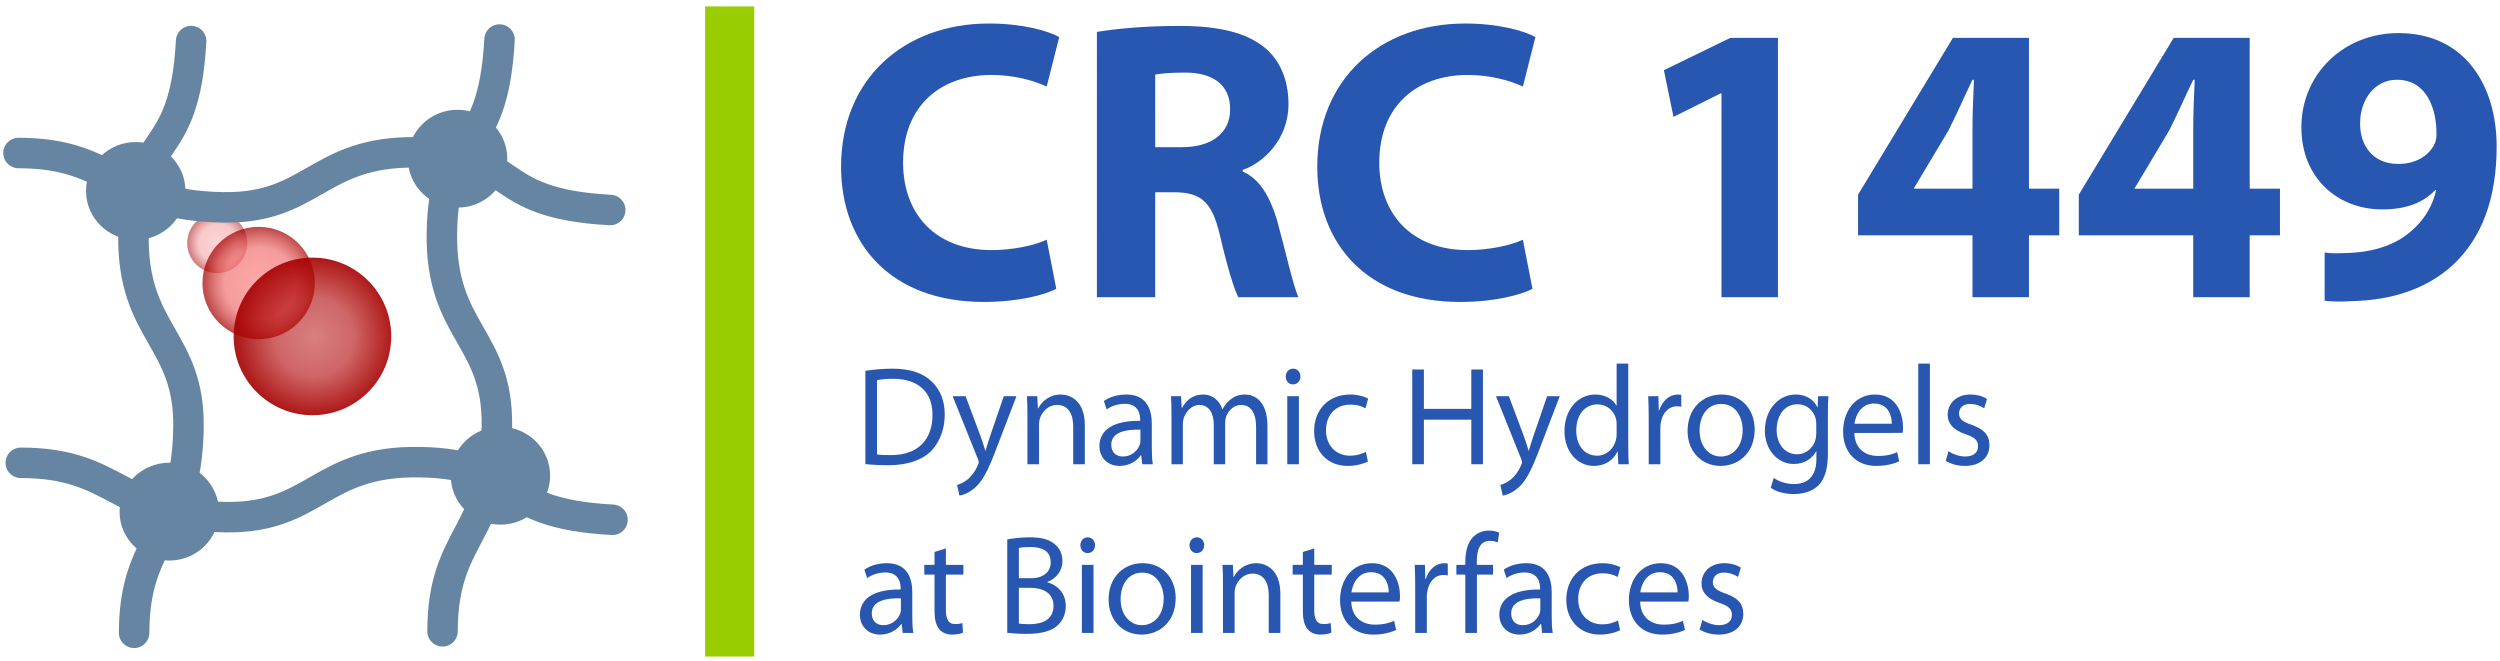 <svg clip-rule="evenodd" fill-rule="evenodd" stroke-linecap="round" stroke-linejoin="round" stroke-miterlimit="1.5" viewBox="0 0 779 206" xmlns="http://www.w3.org/2000/svg" xmlns:xlink="http://www.w3.org/1999/xlink"><radialGradient id="a" cx="0" cy="0" gradientTransform="matrix(9.258 -.02 .02 9.258 67.927 75.795)" gradientUnits="userSpaceOnUse" r="1"><stop offset="0" stop-color="#ffadad" stop-opacity=".5"/><stop offset=".64" stop-color="#f19393" stop-opacity=".5"/><stop offset=".83" stop-color="#ce4e4e" stop-opacity=".5"/><stop offset="1" stop-color="#a50000" stop-opacity=".5"/></radialGradient><radialGradient id="b" cx="0" cy="0" gradientTransform="matrix(17.321 -.037 .037 17.321 81.034 88.273)" gradientUnits="userSpaceOnUse" r="1"><stop offset="0" stop-color="#ff8686" stop-opacity=".7"/><stop offset=".64" stop-color="#f17272" stop-opacity=".7"/><stop offset=".83" stop-color="#ce3d3d" stop-opacity=".7"/><stop offset="1" stop-color="#a50000" stop-opacity=".7"/></radialGradient><radialGradient id="c" cx="0" cy="0" gradientTransform="matrix(24.292 -.053 .053 24.292 97.991 104.947)" gradientUnits="userSpaceOnUse" r="1"><stop offset="0" stop-color="#b20000" stop-opacity=".5"/><stop offset=".5" stop-color="#af0000" stop-opacity=".6"/><stop offset="1" stop-color="#a50000" stop-opacity=".9"/></radialGradient><circle cx="67.684" cy="75.749" fill="url(#a)" r="9.357"/><circle cx="80.58" cy="88.186" fill="url(#b)" r="17.508"/><circle cx="97.353" cy="104.825" fill="url(#c)" r="24.554"/><g fill="#2757b1" fill-rule="nonzero"><path d="m.081-.001c.052.005.11.008.182.008.149 0 .266-.038.337-.105.068-.068.102-.159.102-.255 0-.098-.034-.173-.097-.231-.066-.062-.169-.096-.312-.096-.078 0-.151.007-.212.015v.664zm.091-.597c.027-.005.068-.01.124-.01.209 0 .312.103.31.259 0 .166-.106.285-.327.284-.042 0-.081-.001-.107-.005z" transform="matrix(39.825 0 0 43.798 266.426 144.658)"/><path d="m.008-.484.197.446c.006.012.007.02.007.024 0 .005-.002.012-.007.02-.024.052-.058.087-.083.104-.028.02-.058.032-.08.037l.019.076c.023-.003.068-.015.115-.051.061-.045.107-.119.181-.3l.15-.356h-.099l-.108.286c-.013.035-.025.072-.035.101h-.002c-.009-.028-.023-.068-.035-.098l-.119-.289z" transform="matrix(39.825 0 0 43.798 296.534 144.658)"/><path d="m.08-0h.091v-.288c0-.013.003-.029.007-.04.018-.048.067-.094.133-.094.091 0 .127.068.127.153v.269h.091v-.277c0-.182-.122-.219-.188-.219-.089 0-.151.051-.176.098h-.003l-.005-.086h-.081c.003.041.004.084.004.133v.351z" transform="matrix(39.825 0 0 43.798 316.964 144.658)"/><path d="m.448-.289c0-.093-.034-.207-.199-.207-.066 0-.129.016-.176.046l.022.06c.037-.025.091-.04.141-.04.112-.001.121.082.121.112v.009c-.213-.002-.319.066-.319.182 0 .065.05.139.159.139.078 0 .137-.039.165-.076h.003l.008.064h.083c-.006-.034-.008-.075-.008-.118zm-.089.122c0 .009-.001.019-.005.028-.016.039-.06.084-.133.084-.05 0-.09-.028-.09-.084 0-.09.114-.11.228-.107z" transform="matrix(39.825 0 0 43.798 341.058 144.658)"/><path d="m.08-0h.089v-.287c0-.015.003-.031.008-.044.016-.042.06-.091.122-.091.07 0 .112.055.112.14v.282h.089v-.296c0-.016.004-.032.008-.045.018-.041.06-.081.116-.081.075 0 .118.054.118.158v.264h.089v-.273c0-.184-.11-.223-.174-.223-.053 0-.087.014-.12.039-.021.015-.04.036-.057.065h-.002c-.021-.058-.075-.104-.148-.104-.09 0-.138.047-.167.095h-.003l-.005-.083h-.079c.003.041.004.084.004.133v.351z" transform="matrix(39.825 0 0 43.798 361.846 144.658)"/><path d="m.171-0v-.484h-.091v.484zm-.046-.568c.036 0 .058-.026.058-.056 0-.031-.023-.056-.057-.056-.035 0-.058.026-.058.056s.022.056.056.056z" transform="matrix(39.825 0 0 43.798 397.927 144.658)"/><path d="m.445-.088c-.028.012-.067.027-.125.027-.105 0-.187-.069-.187-.181 0-.102.069-.182.19-.182.056 0 .094.013.119.026l.021-.069c-.027-.014-.08-.029-.14-.029-.171 0-.283.108-.283.26 0 .144.103.248.263.248.075 0 .133-.02.158-.031z" transform="matrix(39.825 0 0 43.798 407.884 144.658)"/><path d="m.081-.674v.674h.091v-.317h.371v.317h.091v-.674h-.091v.28h-.371v-.28h-.091z" transform="matrix(39.825 0 0 43.798 436.836 144.658)"/><path d="m.008-.484.197.446c.006.012.007.02.007.024 0 .005-.002.012-.007.02-.024.052-.058.087-.083.104-.028.02-.058.032-.08.037l.019.076c.023-.003.068-.015.115-.051.061-.045.107-.119.181-.3l.15-.356h-.099l-.108.286c-.013.035-.025.072-.035.101h-.002c-.009-.028-.023-.068-.035-.098l-.119-.289z" transform="matrix(39.825 0 0 43.798 465.828 144.658)"/><path d="m.448-.716v.299h-.002c-.022-.038-.078-.079-.165-.079-.133 0-.242.104-.241.263 0 .142.1.245.23.245.088 0 .154-.043.185-.103h.002l.004.091h.082c-.003-.035-.004-.081-.004-.128v-.588zm0 .502c0 .014-.001.027-.005.04-.016.064-.076.113-.146.113-.109 0-.165-.082-.165-.179 0-.109.065-.186.166-.186.075 0 .129.046.146.104.003.012.004.027.004.039z" transform="matrix(39.825 0 0 43.798 485.9 144.658)"/><path d="m.08-0h.091v-.255c0-.014.001-.028.004-.041.013-.069.059-.116.126-.116.014 0 .024.001.034.003v-.084c-.009-.002-.017-.003-.027-.003-.063 0-.121.042-.146.113h-.003l-.003-.101h-.08c.003.048.004.097.004.159v.325z" transform="matrix(39.825 0 0 43.798 510.551 144.658)"/><path d="m.298.012c.129 0 .266-.083.266-.26 0-.141-.102-.248-.259-.248-.15 0-.266.101-.266.259 0 .148.112.249.258.249h.001zm.001-.067c-.09 0-.166-.07-.166-.186 0-.097.055-.188.17-.188.117 0 .167.1.167.185 0 .121-.079.189-.17.189z" transform="matrix(39.825 0 0 43.798 524.291 144.658)"/><path d="m.533-.358c0-.053.001-.091.004-.126h-.081l-.003.079h-.002c-.024-.045-.076-.091-.171-.091-.125 0-.24.099-.24.258 0 .131.095.236.227.236.086 0 .144-.041.174-.089h.002v.055c0 .127-.075.177-.175.177-.067 0-.123-.021-.159-.044l-.023.07c.043.03.115.045.179.045.063 0 .138-.013.192-.06.051-.045.076-.119.076-.226zm-.091.141c0 .016-.003.034-.008.048-.02.056-.075.098-.14.098-.11 0-.162-.087-.162-.172 0-.114.07-.184.163-.184.072 0 .123.043.142.1.003.013.005.026.005.041z" transform="matrix(39.825 0 0 43.798 548.345 144.658)"/><path d="m.504-.223c.003-.009.004-.022.004-.04 0-.083-.042-.233-.219-.233-.157 0-.25.12-.25.263 0 .145.099.245.259.245.09 0 .148-.02.18-.033l-.016-.065c-.037.015-.079.027-.152.027-.1 0-.181-.055-.183-.164zm-.376-.065c.008-.06.051-.144.154-.144.12 0 .139.102.138.144z" transform="matrix(39.825 0 0 43.798 572.758 144.658)"/><path d="m.08-.716h.091v.716h-.091z" transform="matrix(39.825 0 0 43.798 594.542 144.658)"/><path d="m.045-.024c.038.021.091.036.149.036.126 0 .193-.064.193-.146 0-.074-.043-.115-.136-.145-.068-.022-.102-.04-.102-.082 0-.038.03-.068.086-.068.051 0 .092.019.111.031l.022-.066c-.029-.018-.076-.032-.129-.032-.114 0-.179.067-.179.145 0 .059.043.108.139.137.069.021.099.042.099.086 0 .04-.03.073-.101.073-.048 0-.1-.019-.13-.037l-.022.068z" transform="matrix(39.825 0 0 43.798 604.498 144.658)"/><path d="m.448-.289c0-.093-.034-.207-.199-.207-.066 0-.129.016-.176.046l.022.06c.037-.025.091-.04.141-.04.112-.001.121.082.121.112v.009c-.213-.002-.319.066-.319.182 0 .065.05.139.159.139.078 0 .137-.039.165-.076h.003l.008.064h.083c-.006-.034-.008-.075-.008-.118zm-.089.122c0 .009-.001.019-.005.028-.016.039-.06.084-.133.084-.05 0-.09-.028-.09-.084 0-.09.114-.11.228-.107z" transform="matrix(39.825 0 0 43.798 266.426 197.215)"/><path d="m.1-.576v.092h-.08v.069h.08v.259c0 .054.01.1.036.128.021.025.057.04.101.04.037 0 .067-.006.086-.014l-.005-.068c-.014.004-.03.007-.057.007-.056 0-.072-.04-.072-.099v-.253h.137v-.069h-.137v-.117z" transform="matrix(39.825 0 0 43.798 287.215 197.215)"/><path d="m.081-.001c.032.003.083.008.147.008.121 0 .201-.02.25-.063.036-.032.061-.077.061-.135 0-.106-.085-.155-.144-.169v-.003c.073-.024.118-.083.118-.147 0-.054-.024-.094-.06-.121-.044-.034-.101-.049-.197-.049-.066 0-.134.007-.175.015v.664zm.091-.603c.016-.004.042-.007.09-.007.09 0 .159.026.159.11 0 .064-.054.112-.155.112h-.094zm0 .283h.085c.102 0 .186.036.186.128 0 .102-.093.131-.187.131-.036 0-.064-.001-.084-.005z" transform="matrix(39.825 0 0 43.798 310.632 197.215)"/><path d="m.171-0v-.484h-.091v.484zm-.046-.568c.036 0 .058-.026.058-.056 0-.031-.023-.056-.057-.056-.035 0-.058.026-.058.056s.022.056.056.056z" transform="matrix(39.825 0 0 43.798 333.929 197.215)"/><path d="m.298.012c.129 0 .266-.083.266-.26 0-.141-.102-.248-.259-.248-.15 0-.266.101-.266.259 0 .148.112.249.258.249h.001zm.001-.067c-.09 0-.166-.07-.166-.186 0-.097.055-.188.17-.188.117 0 .167.1.167.185 0 .121-.079.189-.17.189z" transform="matrix(39.825 0 0 43.798 343.885 197.215)"/><path d="m.171-0v-.484h-.091v.484zm-.046-.568c.036 0 .058-.026.058-.056 0-.031-.023-.056-.057-.056-.035 0-.058.026-.058.056s.022.056.056.056z" transform="matrix(39.825 0 0 43.798 367.939 197.215)"/><path d="m.08-0h.091v-.288c0-.013.003-.029.007-.04.018-.048.067-.094.133-.094.091 0 .127.068.127.153v.269h.091v-.277c0-.182-.122-.219-.188-.219-.089 0-.151.051-.176.098h-.003l-.005-.086h-.081c.003.041.004.084.004.133v.351z" transform="matrix(39.825 0 0 43.798 377.896 197.215)"/><path d="m.1-.576v.092h-.08v.069h.08v.259c0 .054.01.1.036.128.021.025.057.04.101.04.037 0 .067-.006.086-.014l-.005-.068c-.014.004-.03.007-.057.007-.056 0-.072-.04-.072-.099v-.253h.137v-.069h-.137v-.117z" transform="matrix(39.825 0 0 43.798 401.989 197.215)"/><path d="m.504-.223c.003-.009.004-.022.004-.04 0-.083-.042-.233-.219-.233-.157 0-.25.12-.25.263 0 .145.099.245.259.245.09 0 .148-.02.18-.033l-.016-.065c-.037.015-.079.027-.152.027-.1 0-.181-.055-.183-.164zm-.376-.065c.008-.06.051-.144.154-.144.12 0 .139.102.138.144z" transform="matrix(39.825 0 0 43.798 416.008 197.215)"/><path d="m.08-0h.091v-.255c0-.014.001-.028.004-.041.013-.069.059-.116.126-.116.014 0 .024.001.034.003v-.084c-.009-.002-.017-.003-.027-.003-.063 0-.121.042-.146.113h-.003l-.003-.101h-.08c.003.048.004.097.004.159v.325z" transform="matrix(39.825 0 0 43.798 437.792 197.215)"/><path d="m.177-0v-.415h.126v-.069h-.127v-.024c0-.079.022-.147.102-.147.029 0 .047.005.062.012l.011-.07c-.018-.008-.046-.015-.08-.015-.044 0-.09.014-.124.046-.043.039-.061.103-.061.177v.021h-.07v.069h.07v.415h.091z" transform="matrix(39.825 0 0 43.798 453.164 197.215)"/><path d="m.448-.289c0-.093-.034-.207-.199-.207-.066 0-.129.016-.176.046l.022.06c.037-.025.091-.04.141-.04.112-.001.121.082.121.112v.009c-.213-.002-.319.066-.319.182 0 .065.05.139.159.139.078 0 .137-.039.165-.076h.003l.008.064h.083c-.006-.034-.008-.075-.008-.118zm-.089.122c0 .009-.001.019-.005.028-.016.039-.06.084-.133.084-.05 0-.09-.028-.09-.084 0-.09.114-.11.228-.107z" transform="matrix(39.825 0 0 43.798 465.669 197.215)"/><path d="m.445-.088c-.028.012-.067.027-.125.027-.105 0-.187-.069-.187-.181 0-.102.069-.182.19-.182.056 0 .094.013.119.026l.021-.069c-.027-.014-.08-.029-.14-.029-.171 0-.283.108-.283.26 0 .144.103.248.263.248.075 0 .133-.02.158-.031z" transform="matrix(39.825 0 0 43.798 486.458 197.215)"/><path d="m.504-.223c.003-.009.004-.022.004-.04 0-.083-.042-.233-.219-.233-.157 0-.25.12-.25.263 0 .145.099.245.259.245.09 0 .148-.02.18-.033l-.016-.065c-.037.015-.079.027-.152.027-.1 0-.181-.055-.183-.164zm-.376-.065c.008-.06.051-.144.154-.144.12 0 .139.102.138.144z" transform="matrix(39.825 0 0 43.798 506.011 197.215)"/><path d="m.045-.024c.038.021.091.036.149.036.126 0 .193-.064.193-.146 0-.074-.043-.115-.136-.145-.068-.022-.102-.04-.102-.082 0-.038.03-.068.086-.068.051 0 .092.019.111.031l.022-.066c-.029-.018-.076-.032-.129-.032-.114 0-.179.067-.179.145 0 .059.043.108.139.137.069.021.099.042.099.086 0 .04-.03.073-.101.073-.048 0-.1-.019-.13-.037l-.022.068z" transform="matrix(39.825 0 0 43.798 527.796 197.215)"/><path d="m326.148 74.7c-4.026 1.864-10.812 3.232-17.138 3.232-17.714 0-27.606-11.436-27.606-27.223 0-17.9 11.848-27.347 27.491-27.347 7.246 0 13.227 1.74 17.253 3.605l3.911-15.414c-3.566-1.989-11.502-4.226-21.97-4.226-26.11 0-46.009 17.029-46.009 44.625 0 23.867 15.298 42.139 44.514 42.139 10.697 0 19.094-2.237 22.545-4.102z"/><path d="m341.791 92.6h18.174v-32.692h6.211c7.937.124 11.502 2.859 13.918 13.3 2.53 10.815 4.486 16.906 5.751 19.392h18.749c-1.611-3.357-4.026-14.42-6.672-23.991-2.185-7.21-5.291-12.804-10.697-15.165v-.498c6.211-2.113 14.263-9.322 14.263-20.51 0-7.831-2.876-13.922-7.477-17.651-5.751-4.599-14.032-6.712-26.57-6.712-10.582 0-19.669.87-25.65 1.864zm18.174-69.362c1.38-.249 4.141-.622 9.317-.622 8.396 0 14.032 3.605 14.032 11.436 0 7.334-5.636 11.809-15.068 11.809h-8.281z"/><path d="m474.527 74.7c-4.025 1.864-10.812 3.232-17.138 3.232-17.714 0-27.605-11.436-27.605-27.223 0-17.9 11.847-27.347 27.49-27.347 7.246 0 13.228 1.74 17.253 3.605l3.911-15.414c-3.566-1.989-11.502-4.226-21.969-4.226-26.11 0-46.009 17.029-46.009 44.625 0 23.867 15.298 42.139 44.514 42.139 10.697 0 19.093-2.237 22.544-4.102z"/><path d="m536.41 92.6h17.598v-80.798h-14.838l-20.704 10.068 2.991 14.544 14.723-7.334h.23z"/><path d="m632.224 92.6v-19.268h9.431v-14.543h-9.431v-46.987h-23.695l-29.561 48.851v12.679h35.657v19.268zm-35.888-33.811.116-.249 10.697-17.9c2.645-5.22 4.831-10.317 7.476-15.786h.46c-.23 5.469-.46 10.566-.46 15.662v18.273z"/><path d="m701.007 92.6v-19.268h9.432v-14.543h-9.432v-46.987h-23.695l-29.56 48.851v12.679h35.657v19.268zm-35.887-33.811.115-.249 10.697-17.9c2.646-5.22 4.831-10.317 7.477-15.786h.46c-.23 5.469-.46 10.566-.46 15.662v18.273z"/><path d="m724.357 93.718c1.84.249 5.176.373 8.166.125 13.228-.249 24.155-4.102 32.092-11.561 8.626-8.204 13.342-20.261 13.342-36.669 0-18.646-9.662-35.303-30.596-35.303-17.253 0-30.251 12.928-30.251 29.336 0 16.035 11.503 25.607 25.19 25.607 7.477 0 12.883-2.114 16.564-6.091l.23.124c-1.266 5.718-4.716 10.815-10.122 14.544-4.486 3.107-10.582 4.723-16.794 4.972-3.795.124-5.751.248-7.821-.124zm22.544-68.864c9.317 0 12.423 9.198 12.308 17.154 0 1.367-.345 2.486-.92 3.48-1.841 3.108-5.522 5.594-11.043 5.594-7.936 0-11.847-5.842-11.847-12.555 0-7.831 4.831-13.673 11.387-13.673z"/></g><path d="m219.701 1.998h15.32v202.582h-15.32z" fill="#99cc01"/><ellipse cx="42.298" cy="59.507" fill="#6685a2" rx="15.492" ry="15.247"/><ellipse cx="142.577" cy="49.447" fill="#6685a2" rx="15.492" ry="15.247"/><ellipse cx="52.744" cy="159.425" fill="#6685a2" rx="15.492" ry="15.247"/><ellipse cx="155.933" cy="148.235" fill="#6685a2" rx="15.492" ry="15.247"/><path d="m6.476 144.207c30.311.026 29.811 16.373 63.78 16.932 28.042.462 29.423-17.644 60.429-17.134 32.666.538 21.677 15.902 60.175 17.96" fill="none" stroke="#6685a2" stroke-width="9.5"/><path d="m5.765 47.676c30.312.026 29.811 16.374 63.78 16.933 28.043.461 29.423-17.645 60.43-17.134 32.665.537 21.677 15.901 60.175 17.96" fill="none" stroke="#6685a2" stroke-width="9.5"/><path d="m41.794 197.179c.027-30.311 16.374-29.811 16.933-63.78.462-28.042-17.644-29.423-17.134-60.429.537-32.666 15.902-21.677 17.96-60.175" fill="none" stroke="#6685a2" stroke-width="9.5"/><path d="m137.893 196.71c.027-30.311 16.374-29.811 16.933-63.779.462-28.043-17.644-29.424-17.134-60.43.537-32.666 15.902-21.677 17.96-60.175" fill="none" stroke="#6685a2" stroke-width="9.5"/></svg>